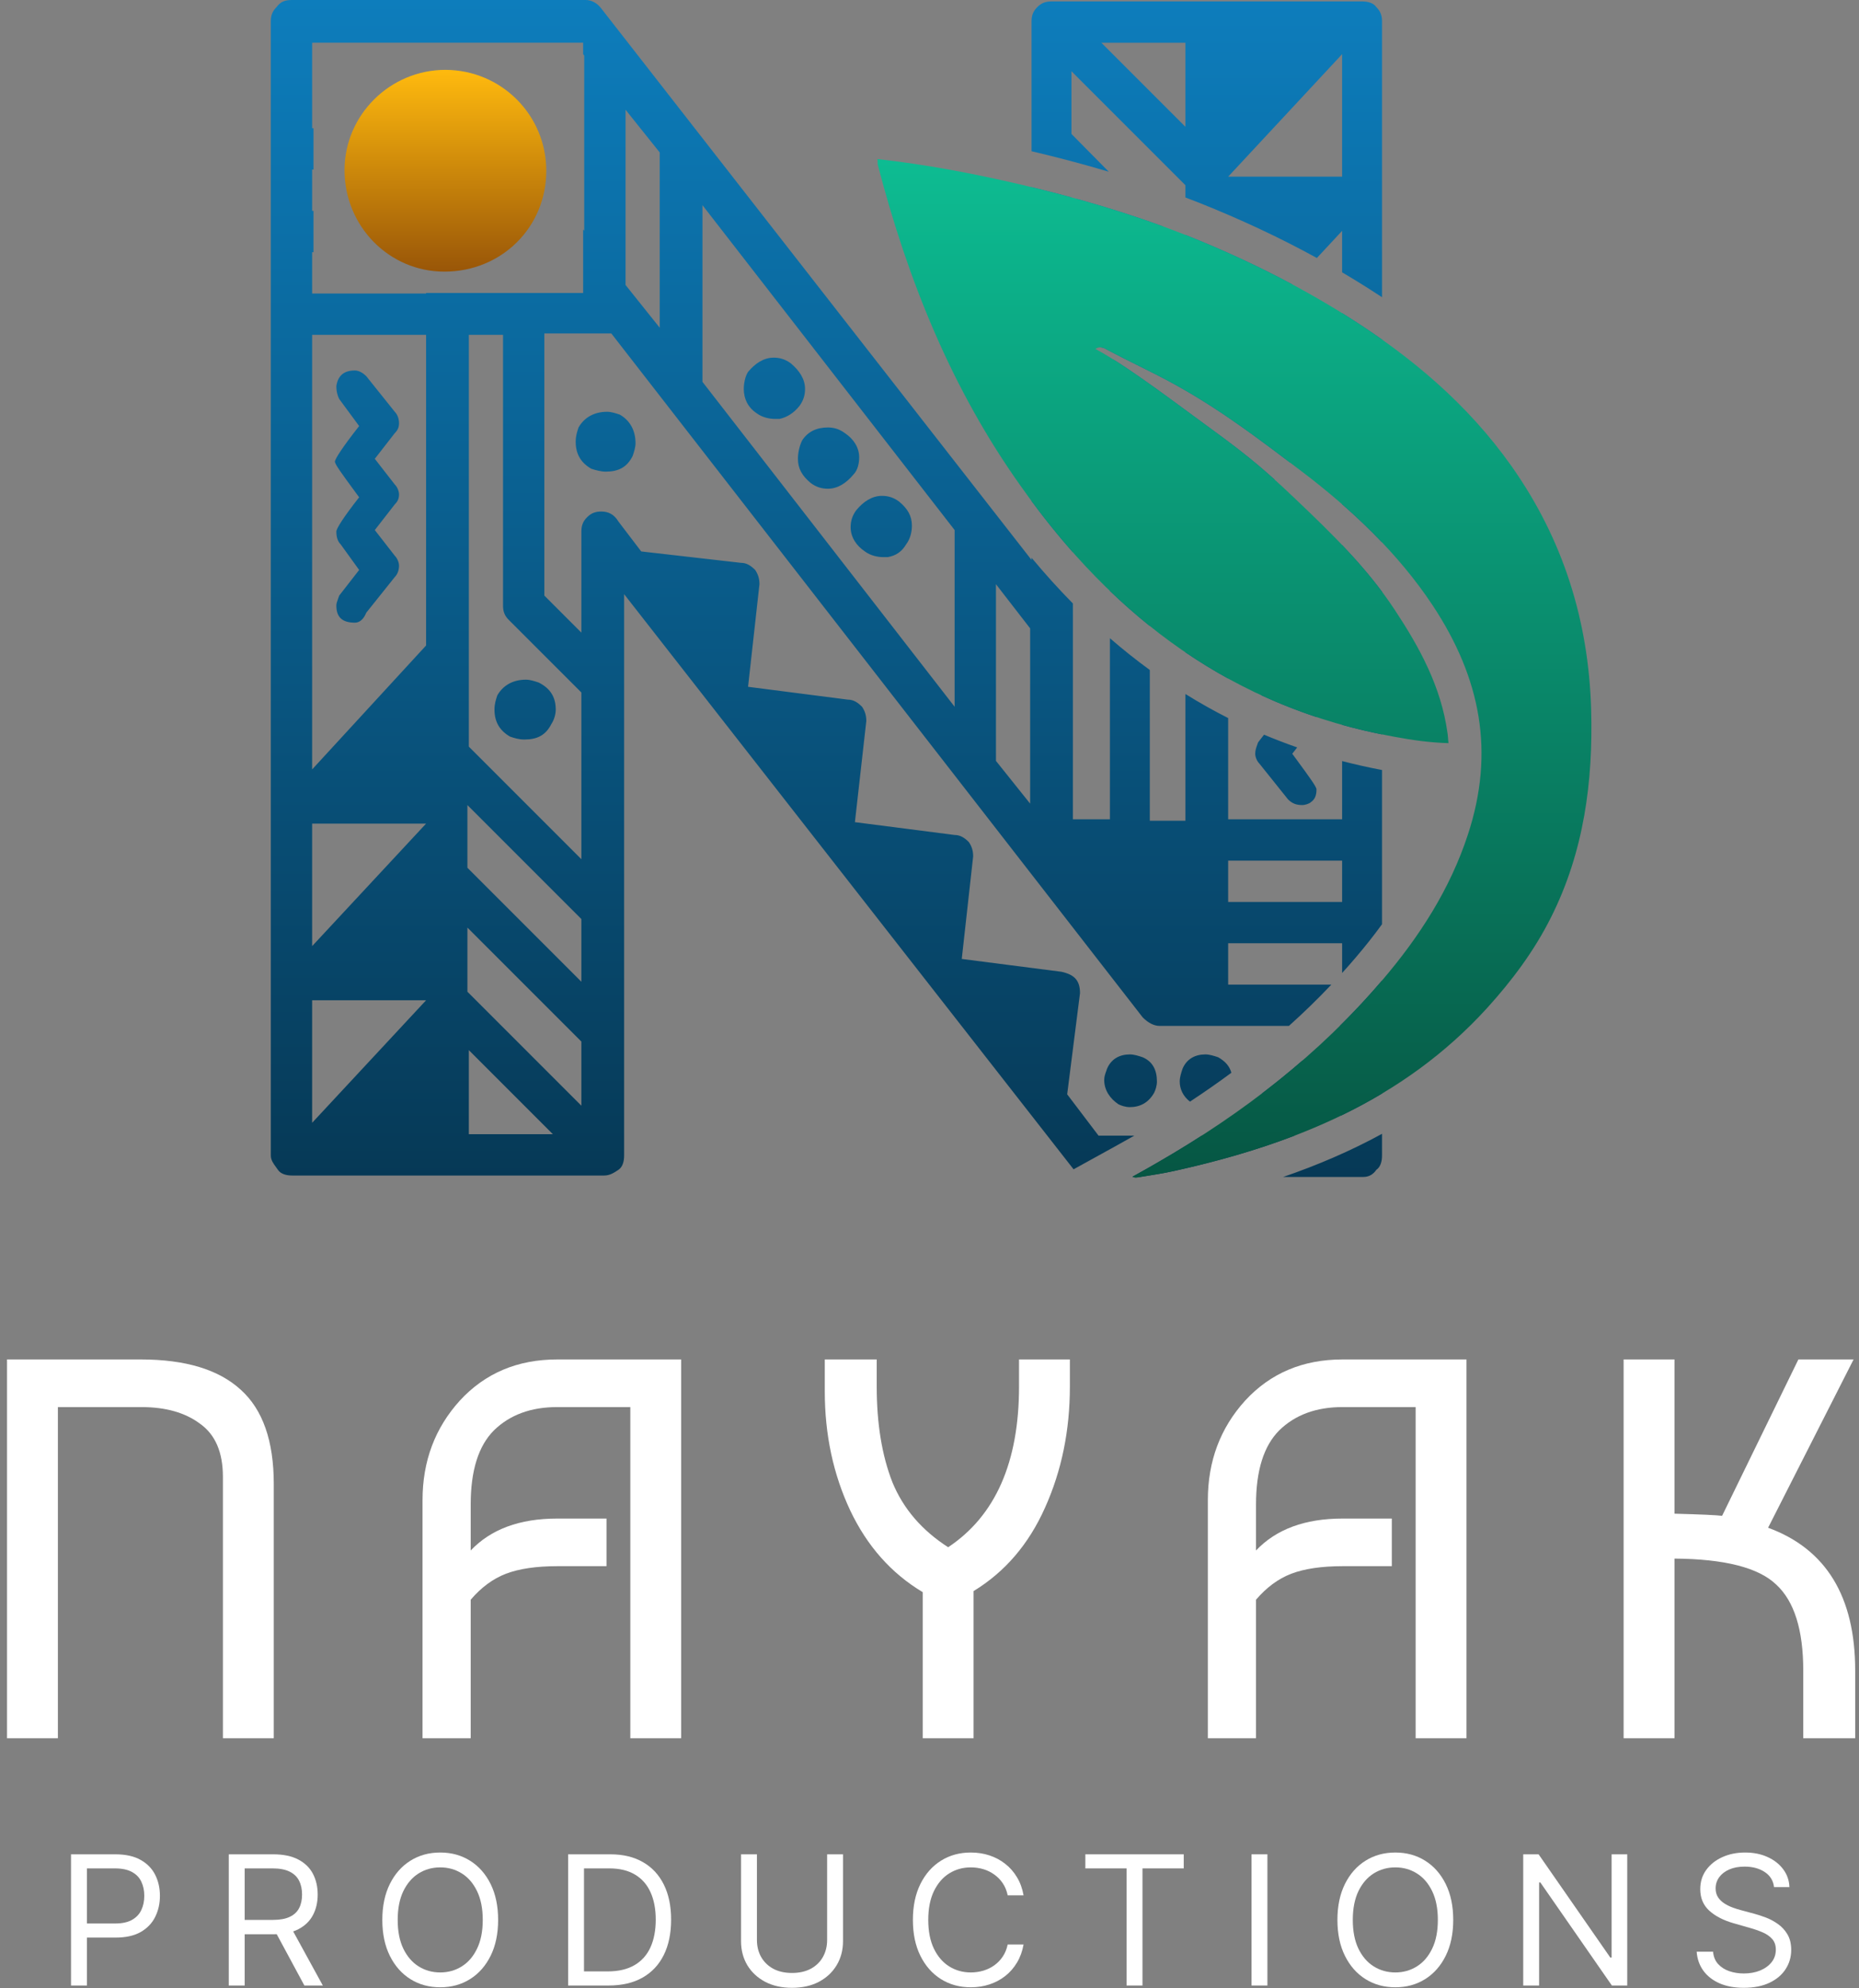 <svg xmlns="http://www.w3.org/2000/svg" width="130" height="139" viewBox="0 0 130 139" fill="none"><rect x="0" y="0" width="130" height="139" fill="#808080" stroke="none"/><path d="M38.201 11.944C38.201 8.04 35.058 4.899 31.15 4.884C27.286 4.884 24.108 8.025 24.093 11.869C24.078 15.803 27.197 18.992 31.075 18.992C35.073 18.992 38.201 15.892 38.201 11.944Z" fill="url(#paint0_linear_912_2714)"></path><path fill-rule="evenodd" clip-rule="evenodd" d="M75.076 81.755L78.011 80.135C78.483 79.874 78.911 79.636 79.323 79.401H76.82L74.628 76.511L75.525 69.438C75.525 68.541 75.126 68.143 74.229 67.944L67.256 67.047L68.053 59.874C68.053 59.476 67.953 59.177 67.754 58.878C67.455 58.579 67.156 58.38 66.757 58.38L59.784 57.483L60.581 50.41C60.581 50.011 60.481 49.712 60.282 49.414C59.983 49.115 59.684 48.916 59.286 48.916L52.312 48.019L53.109 40.846C53.109 40.447 53.009 40.149 52.81 39.85C52.511 39.551 52.212 39.352 51.814 39.352L44.84 38.555L43.246 36.462C42.947 35.964 42.549 35.765 42.051 35.765C41.652 35.765 41.353 35.865 41.054 36.164C40.756 36.462 40.656 36.761 40.656 37.16V44.233L38.066 41.643V23.312H42.748L79.908 71.132C80.306 71.53 80.705 71.73 81.103 71.73H90.133C91.16 70.808 92.152 69.847 93.104 68.84H85.885V65.951H93.855V68.029C94.176 67.675 94.491 67.316 94.802 66.952L94.803 66.95C95.455 66.187 96.071 65.411 96.645 64.62V53.837C95.696 53.658 94.766 53.449 93.855 53.212V57.284H85.885V50.205C84.86 49.686 83.864 49.125 82.897 48.523V57.284V57.384H80.406V46.844C79.447 46.144 78.517 45.403 77.617 44.622V57.284H75.026V42.192C74.026 41.177 73.063 40.111 72.137 38.996V39.152L42.051 0.598C41.752 0.199 41.353 0 40.955 0H20.432C19.934 0 19.635 0.1 19.336 0.498C19.038 0.797 18.938 1.096 18.938 1.494V80.795C18.938 81.11 19.124 81.362 19.3 81.601C19.347 81.665 19.394 81.728 19.436 81.792C19.635 82.09 20.034 82.19 20.432 82.19H42.25C42.648 82.19 42.947 81.991 43.246 81.792C43.545 81.592 43.645 81.194 43.645 80.795V41.543L75.026 81.692C75.043 81.714 75.059 81.735 75.076 81.755ZM89.733 82.29H95.35C95.748 82.29 96.047 82.09 96.246 81.792C96.545 81.592 96.645 81.194 96.645 80.795V79.273C94.428 80.486 92.112 81.472 89.733 82.29ZM96.645 20.781V1.494C96.645 1.096 96.545 0.797 96.246 0.498C96.047 0.199 95.649 0.1 95.25 0.1H73.532C73.133 0.1 72.835 0.199 72.536 0.498C72.237 0.797 72.137 1.096 72.137 1.494V10.573C73.948 11 75.749 11.474 77.536 12.007L74.927 9.365V4.981L82.897 12.951V13.808C83.23 13.934 83.563 14.062 83.895 14.193L83.9 14.195L83.904 14.197C86.7 15.311 89.433 16.581 92.089 18.038L93.855 16.139V19.042C94.417 19.373 94.975 19.712 95.529 20.061L95.53 20.061C95.904 20.297 96.276 20.537 96.645 20.781ZM93.855 21.894C93.98 21.972 94.104 22.049 94.229 22.128C95.052 22.646 95.858 23.183 96.645 23.74V37.921C95.758 36.989 94.823 36.102 93.855 35.257V28.393L90.22 32.347C88.432 30.993 86.704 29.703 84.86 28.506L84.858 28.505C84.018 27.961 83.154 27.436 82.249 26.933C81.356 26.435 80.439 25.979 79.523 25.524L79.523 25.524C78.861 25.195 78.199 24.866 77.547 24.521C77.513 24.503 77.478 24.483 77.443 24.463C77.306 24.385 77.162 24.303 76.998 24.288L74.927 22.216V33.872L80.008 38.953C80.306 39.252 80.406 39.651 80.406 40.049V43.77C79.445 42.999 78.516 42.181 77.617 41.318V40.547L75.026 37.957V38.616C74.023 37.481 73.061 36.286 72.137 35.035V13.084C73.072 13.309 74.001 13.548 74.927 13.801V18.032L82.897 26.002V21.519L75.274 13.896C77.311 14.462 79.323 15.099 81.304 15.822L82.897 17.434V16.424C82.931 16.438 82.966 16.451 83 16.465C85.52 17.47 87.981 18.602 90.371 19.884L85.885 24.707H93.855V21.894ZM82.897 45.611C83.862 46.267 84.858 46.879 85.885 47.444V37.06L89.132 33.53C87.494 32.053 86.245 31.116 84.098 29.55C83.754 29.3 83.367 29.015 82.951 28.708L82.951 28.708C82.572 28.429 82.168 28.132 81.752 27.828L81.751 27.827C80.467 26.889 79.056 25.883 77.821 25.11L82.897 30.186V45.611ZM93.855 38.107V50.683C94.765 50.936 95.694 51.158 96.645 51.349V41.373C95.786 40.223 94.844 39.145 93.855 38.107ZM92.062 50.137C92.062 50.128 92.062 50.12 92.062 50.111C92.062 49.912 91.963 49.613 91.763 49.414L90.368 47.62L91.763 45.927C91.963 45.728 92.062 45.429 92.062 45.13C92.062 44.831 91.963 44.632 91.763 44.333L90.368 42.639L91.763 40.846C91.963 40.647 92.062 40.447 92.062 40.149C92.062 39.75 91.963 39.451 91.664 39.252C91.365 39.053 91.165 38.953 90.867 38.953C90.468 38.953 90.169 39.152 89.97 39.451L87.978 41.942L87.978 41.942C87.878 42.141 87.778 42.34 87.778 42.639C87.778 42.938 87.878 43.237 88.077 43.436L89.372 45.13L87.978 46.923C87.878 47.122 87.778 47.421 87.778 47.72C87.778 47.919 87.878 48.218 88.077 48.417L88.241 48.631C89.471 49.197 90.745 49.7 92.062 50.137ZM88.395 51.367L87.978 51.904C87.957 51.967 87.936 52.025 87.916 52.08C87.841 52.291 87.778 52.465 87.778 52.701C87.778 52.901 87.878 53.199 88.077 53.399L90.07 55.889C90.368 56.188 90.667 56.288 91.066 56.288C91.265 56.288 91.564 56.188 91.664 56.089C91.963 55.889 92.062 55.59 92.062 55.192C92.062 55.009 91.556 54.319 90.622 53.046L90.622 53.046C90.54 52.936 90.456 52.821 90.368 52.701L90.713 52.258C89.925 51.983 89.153 51.686 88.395 51.367ZM96.645 68.554V76.46C95.705 77.022 94.741 77.538 93.756 78.013V71.73H93.694C94.715 70.718 95.7 69.661 96.645 68.554ZM88.242 76.457C89.21 75.719 90.155 74.952 91.076 74.154C91.518 74.482 91.763 74.968 91.763 75.515C91.763 75.814 91.664 76.113 91.464 76.412C91.066 77.109 90.568 77.408 89.771 77.408C89.472 77.408 89.173 77.308 88.974 77.209C88.669 77.006 88.416 76.751 88.242 76.457ZM84.037 79.401C83.358 79.838 82.669 80.264 81.972 80.68L81.964 80.685C81.673 80.859 81.381 81.031 81.087 81.201C80.549 81.517 80.011 81.819 79.424 82.144L79.392 82.161C79.326 82.198 79.259 82.235 79.192 82.272C79.206 82.279 79.22 82.284 79.232 82.29H79.745C79.913 82.262 80.082 82.235 80.251 82.208C80.681 82.139 81.113 82.069 81.542 81.988L81.549 81.986C81.777 81.943 82.004 81.896 82.231 81.844C83.63 81.532 85.011 81.185 86.368 80.793C87.785 80.382 89.176 79.922 90.535 79.401H84.037ZM86.11 75.005C85.983 74.544 85.688 74.207 85.188 73.921C84.889 73.822 84.59 73.722 84.291 73.722C83.594 73.722 82.996 74.021 82.697 74.718C82.598 75.017 82.498 75.316 82.498 75.615C82.498 76.126 82.716 76.636 83.215 77.023C84.203 76.374 85.168 75.703 86.11 75.005ZM40.855 16.139V3.885L40.779 3.787V2.984H21.922V2.989H21.827V8.966H21.922V11.855H21.827V14.744H21.922V17.634H21.827V20.523H29.797V20.484H40.779V16.042L40.855 16.139ZM21.827 53.797L29.797 45.13V23.412H21.827V53.797ZM21.827 66.151L29.797 57.583H21.827V66.151ZM21.827 78.504L29.797 69.936H21.827V78.504ZM24.816 43.536C23.919 43.536 23.521 43.137 23.521 42.34C23.521 42.194 23.574 42.049 23.642 41.864L23.642 41.864C23.666 41.796 23.693 41.723 23.72 41.643L25.115 39.85L23.82 38.056C23.62 37.857 23.521 37.558 23.521 37.16C23.521 36.961 24.019 36.164 25.115 34.769C25.029 34.652 24.946 34.539 24.866 34.431L24.862 34.424C23.927 33.151 23.421 32.462 23.421 32.278C23.421 32.079 24.019 31.182 25.115 29.788L23.72 27.895C23.62 27.696 23.521 27.397 23.521 26.998C23.62 26.301 24.019 25.902 24.816 25.902C25.115 25.902 25.413 26.102 25.613 26.301L27.605 28.791C27.804 28.991 27.904 29.29 27.904 29.588C27.904 29.887 27.804 30.087 27.605 30.286L26.21 32.079L27.605 33.872C27.804 34.072 27.904 34.37 27.904 34.57C27.904 34.868 27.804 35.068 27.605 35.267L26.21 37.06L27.605 38.853C27.804 39.053 27.904 39.352 27.904 39.551C27.904 39.85 27.804 40.149 27.605 40.348L25.613 42.839C25.413 43.337 25.115 43.536 24.816 43.536ZM40.656 60.074V48.417L35.575 43.337C35.276 43.038 35.177 42.739 35.177 42.34V23.412H32.786V52.203L40.656 60.074ZM40.656 68.641V64.258L32.686 56.288V60.671L40.656 68.641ZM40.656 77.308V72.825L32.686 64.855V69.338L40.656 77.308ZM38.663 79.301L32.786 73.423V79.301H38.663ZM36.671 51.705C36.273 51.705 35.974 51.605 35.675 51.506C34.977 51.107 34.579 50.51 34.579 49.613C34.579 49.214 34.678 48.916 34.778 48.617C35.177 47.919 35.874 47.521 36.771 47.521C37.069 47.521 37.368 47.62 37.667 47.72L37.667 47.72C38.464 48.118 38.863 48.716 38.863 49.613C38.863 49.912 38.763 50.31 38.564 50.609C38.165 51.406 37.568 51.705 36.671 51.705ZM42.35 32.976C42.051 32.976 41.652 32.876 41.353 32.776C40.656 32.378 40.258 31.78 40.258 30.884C40.258 30.485 40.357 30.186 40.457 29.887L40.457 29.887C40.855 29.19 41.553 28.791 42.449 28.791C42.748 28.791 43.047 28.891 43.346 28.991L43.346 28.991C44.043 29.389 44.442 30.087 44.442 30.983C44.442 31.282 44.342 31.581 44.242 31.88C43.844 32.677 43.246 32.976 42.35 32.976ZM46.135 22.914V10.66L43.744 7.671V19.925L46.135 22.914ZM66.757 49.414V37.06L49.124 14.346V26.699L66.757 49.414ZM54.504 29.29H54.205C53.806 29.29 53.308 29.19 52.91 28.891C52.312 28.493 52.013 27.895 52.013 27.197C52.013 26.799 52.113 26.301 52.312 26.002C52.81 25.404 53.408 25.006 54.105 25.006C54.504 25.006 54.902 25.105 55.301 25.404C55.898 25.902 56.297 26.5 56.297 27.197C56.297 27.596 56.197 27.994 55.898 28.393C55.5 28.891 55.002 29.19 54.504 29.29ZM57.891 34.171C57.492 34.171 57.094 34.072 56.696 33.773C56.098 33.275 55.799 32.776 55.799 32.079C55.799 31.68 55.898 31.182 56.098 30.784C56.496 30.186 57.094 29.887 57.891 29.887C58.289 29.887 58.688 29.987 59.087 30.286C59.684 30.684 60.083 31.282 60.083 31.979C60.083 32.378 59.983 32.876 59.684 33.175C59.186 33.773 58.588 34.171 57.891 34.171ZM62.075 38.953H61.776C61.378 38.953 60.88 38.853 60.481 38.555C59.883 38.156 59.485 37.558 59.485 36.861C59.485 36.462 59.585 36.064 59.883 35.666C60.382 35.068 60.979 34.669 61.677 34.669C62.075 34.669 62.474 34.769 62.872 35.068C63.47 35.566 63.769 36.064 63.769 36.761C63.769 37.16 63.669 37.658 63.37 38.056C63.071 38.555 62.673 38.853 62.075 38.953ZM72.038 56.188V43.934L69.647 40.846V53.199L72.038 56.188ZM79.011 34.669C78.713 34.669 78.314 34.57 78.015 34.47C77.318 34.072 76.919 33.374 76.919 32.477C76.919 32.179 77.019 31.88 77.118 31.581C77.517 30.884 78.214 30.485 79.111 30.485C79.41 30.485 79.808 30.585 80.107 30.684C80.805 31.083 81.203 31.68 81.203 32.577C81.203 32.876 81.103 33.275 80.904 33.573C80.506 34.271 79.908 34.669 79.011 34.669ZM82.897 8.867V2.989H77.019L82.897 8.867ZM79.011 77.408C78.713 77.408 78.414 77.308 78.214 77.209C77.617 76.81 77.218 76.213 77.218 75.515C77.218 75.279 77.281 75.105 77.356 74.894C77.376 74.839 77.397 74.781 77.417 74.718C77.716 74.021 78.314 73.722 79.011 73.722C79.31 73.722 79.609 73.822 79.908 73.921C80.605 74.22 80.904 74.818 80.904 75.615C80.904 75.914 80.805 76.213 80.705 76.412C80.306 77.109 79.709 77.408 79.011 77.408ZM93.855 63.062V60.173H85.885V63.062H93.855ZM93.855 12.353V3.786L85.885 12.353H93.855Z" fill="url(#paint1_linear_912_2714)"></path><path d="M61.366 11.123C64.763 11.499 68.017 12.124 71.253 12.874C75.258 13.803 79.192 14.964 83 16.465C86.898 18.019 90.653 19.876 94.229 22.127C98.681 24.932 102.633 28.254 105.69 32.577C109.302 37.686 111.09 43.384 111.269 49.601C111.412 54.638 110.768 59.55 108.461 64.141C107.281 66.499 105.726 68.571 103.974 70.5C98.109 76.931 90.492 80.004 82.231 81.843C81.302 82.058 80.354 82.183 79.424 82.344C79.371 82.344 79.317 82.326 79.192 82.272C79.871 81.897 80.479 81.558 81.087 81.2C86.952 77.806 92.244 73.716 96.661 68.535C99.253 65.499 101.399 62.176 102.65 58.353C104.546 52.584 103.548 47.427 100.205 42.354C97.773 38.674 94.493 35.586 91.006 32.942C88.109 30.745 85.432 28.701 82.249 26.932C80.712 26.075 79.103 25.343 77.547 24.521C77.279 24.378 76.993 24.146 76.599 24.396C78.781 25.557 82.132 28.121 84.099 29.55C86.817 31.533 88.096 32.506 90.546 34.846C93.085 37.257 95.588 39.687 97.519 42.616C99.271 45.26 100.773 48.011 101.22 51.226C101.256 51.423 101.256 51.637 101.292 51.959C99.986 51.923 98.735 51.744 97.501 51.512C86.237 49.493 77.851 43.17 71.396 34.006C66.551 27.218 63.475 19.573 61.383 11.517C61.366 11.427 61.383 11.338 61.366 11.123Z" fill="url(#paint2_linear_912_2714)"></path><path d="M4.048 121.536H0.491V95.049H9.837C12.965 95.049 15.298 95.755 16.837 97.168C18.376 98.555 19.145 100.75 19.145 103.752V121.536H15.588V103.26C15.588 101.544 15.059 100.308 13.999 99.552C12.965 98.77 11.59 98.379 9.875 98.379H4.048V121.536Z" fill="white"></path><path d="M32.916 121.536H29.548V104.887C29.548 102.162 30.418 99.842 32.159 97.924C33.925 96.007 36.195 95.049 38.97 95.049H47.635V121.536H44.078V98.379H38.97C37.128 98.379 35.653 98.921 34.543 100.006C33.458 101.09 32.916 102.818 32.916 105.189V108.406C34.328 106.917 36.346 106.173 38.97 106.173H42.413V109.503H38.97C37.507 109.503 36.308 109.68 35.375 110.033C34.467 110.386 33.647 110.991 32.916 111.849V121.536Z" fill="white"></path><path d="M74.817 95.049V96.941C74.817 100.018 74.237 102.843 73.077 105.416C71.942 107.964 70.277 109.907 68.082 111.244V121.536H64.525V111.319C62.331 110.007 60.641 108.103 59.455 105.606C58.27 103.083 57.677 100.308 57.677 97.281V95.049H61.309V96.941C61.309 99.539 61.675 101.771 62.407 103.638C63.163 105.48 64.462 106.993 66.304 108.179C69.608 105.984 71.261 102.238 71.261 96.941V95.049H74.817Z" fill="white"></path><path d="M87.833 121.536H84.465V104.887C84.465 102.162 85.335 99.842 87.076 97.924C88.842 96.007 91.112 95.049 93.887 95.049H102.552V121.536H98.995V98.379H93.887C92.045 98.379 90.57 98.921 89.46 100.006C88.375 101.09 87.833 102.818 87.833 105.189V108.406C89.245 106.917 91.263 106.173 93.887 106.173H97.33V109.503H93.887C92.424 109.503 91.225 109.68 90.292 110.033C89.384 110.386 88.564 110.991 87.833 111.849V121.536Z" fill="white"></path><path d="M129.734 116.806V121.536H126.102V116.806C126.102 113.955 125.471 111.95 124.21 110.789C122.974 109.604 120.603 108.998 117.097 108.973V121.536H113.54V95.049H117.097V105.833C118.963 105.883 120.073 105.934 120.426 105.984L125.761 95.049H129.621L123.643 106.816C127.704 108.305 129.734 111.635 129.734 116.806Z" fill="white"></path><path d="M4.966 138.822V129.649H8.066C8.785 129.649 9.374 129.779 9.831 130.039C10.29 130.295 10.631 130.643 10.852 131.082C11.073 131.521 11.183 132.011 11.183 132.551C11.183 133.092 11.073 133.583 10.852 134.025C10.634 134.467 10.296 134.819 9.839 135.082C9.383 135.342 8.797 135.471 8.084 135.471H5.862V134.486H8.048C8.541 134.486 8.936 134.401 9.235 134.231C9.533 134.061 9.75 133.831 9.884 133.541C10.022 133.248 10.09 132.918 10.09 132.551C10.09 132.184 10.022 131.855 9.884 131.566C9.75 131.276 9.532 131.049 9.23 130.885C8.929 130.718 8.529 130.634 8.03 130.634H6.077V138.822H4.966Z" fill="white"></path><path d="M15.999 138.822V129.649H19.099C19.816 129.649 20.404 129.771 20.864 130.016C21.323 130.258 21.664 130.591 21.885 131.015C22.106 131.439 22.216 131.921 22.216 132.462C22.216 133.002 22.106 133.481 21.885 133.899C21.664 134.317 21.325 134.646 20.868 134.885C20.411 135.121 19.828 135.239 19.117 135.239H16.609V134.235H19.081C19.571 134.235 19.965 134.164 20.264 134.02C20.565 133.877 20.783 133.674 20.917 133.411C21.055 133.145 21.123 132.829 21.123 132.462C21.123 132.094 21.055 131.773 20.917 131.499C20.78 131.224 20.561 131.012 20.259 130.863C19.957 130.71 19.559 130.634 19.063 130.634H17.11V138.822H15.999ZM20.317 134.701L22.575 138.822H21.285L19.063 134.701H20.317Z" fill="white"></path><path d="M34.834 134.235C34.834 135.203 34.659 136.039 34.31 136.743C33.961 137.448 33.481 137.992 32.872 138.374C32.263 138.756 31.567 138.947 30.785 138.947C30.003 138.947 29.307 138.756 28.698 138.374C28.089 137.992 27.609 137.448 27.26 136.743C26.911 136.039 26.736 135.203 26.736 134.235C26.736 133.268 26.911 132.432 27.26 131.727C27.609 131.022 28.089 130.479 28.698 130.097C29.307 129.715 30.003 129.523 30.785 129.523C31.567 129.523 32.263 129.715 32.872 130.097C33.481 130.479 33.961 131.022 34.31 131.727C34.659 132.432 34.834 133.268 34.834 134.235ZM33.759 134.235C33.759 133.441 33.626 132.771 33.36 132.224C33.098 131.678 32.741 131.264 32.29 130.984C31.842 130.703 31.34 130.563 30.785 130.563C30.23 130.563 29.726 130.703 29.276 130.984C28.828 131.264 28.471 131.678 28.205 132.224C27.942 132.771 27.811 133.441 27.811 134.235C27.811 135.03 27.942 135.7 28.205 136.246C28.471 136.793 28.828 137.206 29.276 137.487C29.726 137.768 30.23 137.908 30.785 137.908C31.34 137.908 31.842 137.768 32.29 137.487C32.741 137.206 33.098 136.793 33.36 136.246C33.626 135.7 33.759 135.03 33.759 134.235Z" fill="white"></path><path d="M42.559 138.822H39.729V129.649H42.685C43.575 129.649 44.336 129.832 44.969 130.2C45.602 130.564 46.087 131.088 46.425 131.772C46.762 132.453 46.931 133.268 46.931 134.217C46.931 135.173 46.761 135.996 46.42 136.685C46.08 137.372 45.584 137.901 44.933 138.271C44.282 138.638 43.491 138.822 42.559 138.822ZM40.839 137.836H42.488C43.246 137.836 43.875 137.69 44.373 137.397C44.872 137.105 45.244 136.688 45.489 136.148C45.733 135.607 45.856 134.964 45.856 134.217C45.856 133.477 45.735 132.839 45.493 132.305C45.251 131.767 44.89 131.355 44.409 131.069C43.928 130.779 43.33 130.634 42.613 130.634H40.839V137.836Z" fill="white"></path><path d="M57.841 129.649H58.952V135.722C58.952 136.349 58.804 136.909 58.508 137.402C58.215 137.892 57.802 138.278 57.267 138.562C56.733 138.843 56.106 138.983 55.386 138.983C54.667 138.983 54.04 138.843 53.505 138.562C52.971 138.278 52.556 137.892 52.26 137.402C51.967 136.909 51.821 136.349 51.821 135.722V129.649H52.932V135.633C52.932 136.081 53.03 136.479 53.227 136.829C53.425 137.175 53.705 137.448 54.069 137.648C54.437 137.845 54.876 137.944 55.386 137.944C55.897 137.944 56.336 137.845 56.703 137.648C57.07 137.448 57.351 137.175 57.545 136.829C57.742 136.479 57.841 136.081 57.841 135.633V129.649Z" fill="white"></path><path d="M71.578 132.515H70.467C70.402 132.196 70.287 131.915 70.123 131.673C69.961 131.431 69.764 131.228 69.531 131.064C69.301 130.897 69.046 130.772 68.765 130.688C68.485 130.604 68.192 130.563 67.888 130.563C67.332 130.563 66.829 130.703 66.378 130.984C65.93 131.264 65.573 131.678 65.308 132.224C65.045 132.771 64.913 133.441 64.913 134.235C64.913 135.03 65.045 135.7 65.308 136.246C65.573 136.793 65.93 137.206 66.378 137.487C66.829 137.768 67.332 137.908 67.888 137.908C68.192 137.908 68.485 137.866 68.765 137.783C69.046 137.699 69.301 137.575 69.531 137.411C69.764 137.244 69.961 137.039 70.123 136.797C70.287 136.552 70.402 136.272 70.467 135.955H71.578C71.495 136.424 71.342 136.844 71.121 137.214C70.9 137.584 70.626 137.899 70.297 138.159C69.969 138.416 69.6 138.611 69.191 138.746C68.785 138.88 68.35 138.947 67.888 138.947C67.105 138.947 66.409 138.756 65.8 138.374C65.191 137.992 64.712 137.448 64.362 136.743C64.013 136.039 63.839 135.203 63.839 134.235C63.839 133.268 64.013 132.432 64.362 131.727C64.712 131.022 65.191 130.479 65.8 130.097C66.409 129.715 67.105 129.523 67.888 129.523C68.35 129.523 68.785 129.591 69.191 129.725C69.6 129.859 69.969 130.056 70.297 130.316C70.626 130.573 70.9 130.887 71.121 131.257C71.342 131.624 71.495 132.044 71.578 132.515Z" fill="white"></path><path d="M75.898 130.634V129.649H82.778V130.634H79.894V138.822H78.783V130.634H75.898Z" fill="white"></path><path d="M88.63 129.649V138.822H87.519V129.649H88.63Z" fill="white"></path><path d="M101.624 134.235C101.624 135.203 101.449 136.039 101.1 136.743C100.751 137.448 100.271 137.992 99.662 138.374C99.053 138.756 98.357 138.947 97.575 138.947C96.793 138.947 96.097 138.756 95.488 138.374C94.879 137.992 94.4 137.448 94.05 136.743C93.701 136.039 93.526 135.203 93.526 134.235C93.526 133.268 93.701 132.432 94.05 131.727C94.4 131.022 94.879 130.479 95.488 130.097C96.097 129.715 96.793 129.523 97.575 129.523C98.357 129.523 99.053 129.715 99.662 130.097C100.271 130.479 100.751 131.022 101.1 131.727C101.449 132.432 101.624 133.268 101.624 134.235ZM100.549 134.235C100.549 133.441 100.416 132.771 100.151 132.224C99.888 131.678 99.531 131.264 99.08 130.984C98.632 130.703 98.13 130.563 97.575 130.563C97.02 130.563 96.517 130.703 96.066 130.984C95.618 131.264 95.261 131.678 94.995 132.224C94.733 132.771 94.601 133.441 94.601 134.235C94.601 135.03 94.733 135.7 94.995 136.246C95.261 136.793 95.618 137.206 96.066 137.487C96.517 137.768 97.02 137.908 97.575 137.908C98.13 137.908 98.632 137.768 99.08 137.487C99.531 137.206 99.888 136.793 100.151 136.246C100.416 135.7 100.549 135.03 100.549 134.235Z" fill="white"></path><path d="M113.793 129.649V138.822H112.718L107.719 131.62H107.63V138.822H106.519V129.649H107.594L112.61 136.869H112.7V129.649H113.793Z" fill="white"></path><path d="M124.059 131.942C124.005 131.488 123.787 131.136 123.405 130.885C123.023 130.634 122.554 130.509 121.998 130.509C121.592 130.509 121.237 130.574 120.932 130.706C120.631 130.837 120.395 131.018 120.225 131.248C120.058 131.478 119.974 131.739 119.974 132.032C119.974 132.276 120.032 132.487 120.149 132.663C120.268 132.836 120.42 132.981 120.606 133.098C120.791 133.211 120.985 133.305 121.188 133.38C121.391 133.451 121.577 133.51 121.748 133.554L122.679 133.805C122.918 133.868 123.184 133.955 123.477 134.065C123.772 134.176 124.054 134.326 124.323 134.517C124.595 134.706 124.819 134.947 124.995 135.243C125.171 135.539 125.259 135.901 125.259 136.331C125.259 136.827 125.129 137.275 124.869 137.675C124.613 138.075 124.236 138.393 123.741 138.629C123.248 138.865 122.649 138.983 121.945 138.983C121.288 138.983 120.719 138.877 120.238 138.665C119.761 138.453 119.384 138.157 119.11 137.778C118.838 137.399 118.684 136.958 118.648 136.457H119.795C119.825 136.803 119.941 137.09 120.144 137.317C120.35 137.541 120.61 137.708 120.924 137.818C121.24 137.926 121.58 137.98 121.945 137.98C122.369 137.98 122.749 137.911 123.087 137.774C123.424 137.633 123.692 137.439 123.889 137.191C124.086 136.941 124.184 136.648 124.184 136.314C124.184 136.009 124.099 135.761 123.929 135.57C123.759 135.379 123.535 135.224 123.257 135.104C122.979 134.985 122.679 134.88 122.357 134.791L121.228 134.468C120.511 134.262 119.944 133.968 119.526 133.586C119.108 133.204 118.899 132.703 118.899 132.085C118.899 131.572 119.038 131.124 119.316 130.742C119.596 130.357 119.973 130.058 120.444 129.846C120.919 129.631 121.449 129.523 122.034 129.523C122.626 129.523 123.151 129.629 123.611 129.841C124.071 130.05 124.435 130.337 124.704 130.701C124.975 131.066 125.119 131.479 125.134 131.942H124.059Z" fill="white"></path><defs><linearGradient id="paint0_linear_912_2714" x1="31.147" y1="4.882" x2="31.147" y2="18.992" gradientUnits="userSpaceOnUse"><stop stop-color="#FFBA0E"></stop><stop offset="1" stop-color="#995608"></stop></linearGradient><linearGradient id="paint1_linear_912_2714" x1="57.791" y1="0" x2="57.791" y2="82.29" gradientUnits="userSpaceOnUse"><stop stop-color="#0D7DBC"></stop><stop offset="1" stop-color="#063956"></stop></linearGradient><linearGradient id="paint2_linear_912_2714" x1="86.326" y1="11.123" x2="86.326" y2="82.344" gradientUnits="userSpaceOnUse"><stop stop-color="#0DBC92"></stop><stop offset="1" stop-color="#065643"></stop></linearGradient></defs></svg>